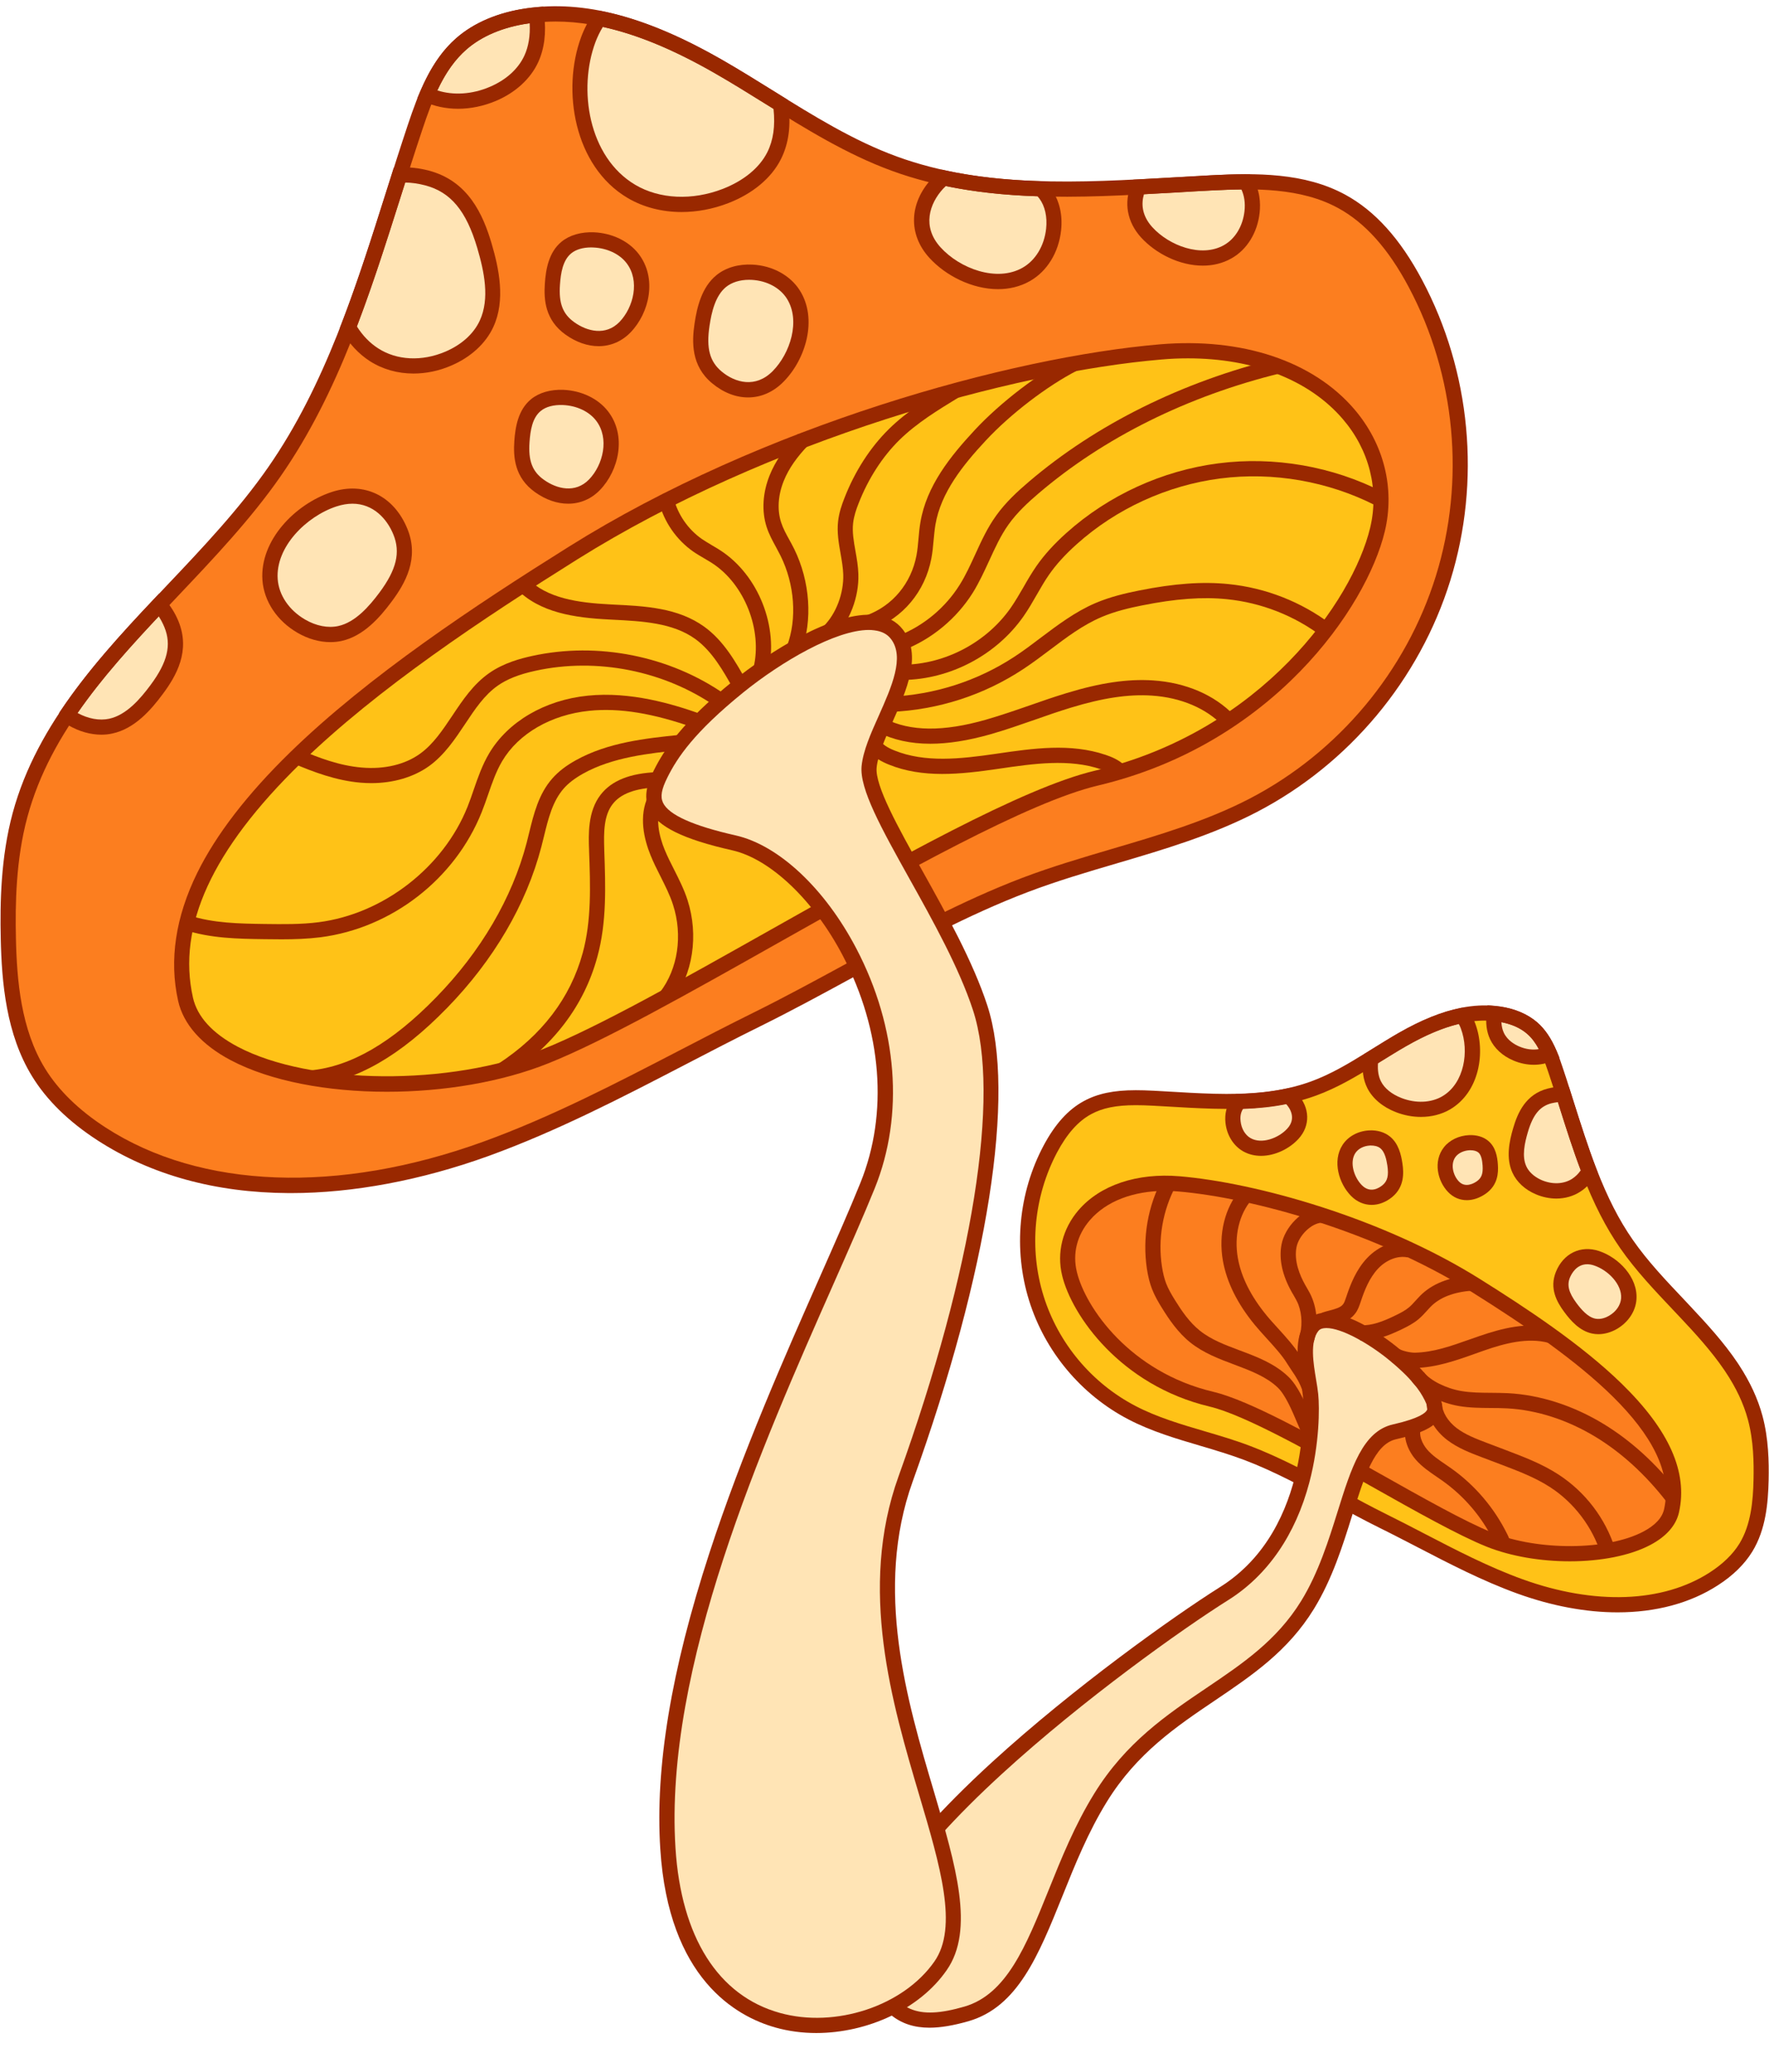 <?xml version="1.0" encoding="UTF-8" standalone="no"?><svg xmlns="http://www.w3.org/2000/svg" xmlns:xlink="http://www.w3.org/1999/xlink" fill="#000000" height="2809.9" preserveAspectRatio="xMidYMid meet" version="1" viewBox="300.0 117.4 2399.7 2809.9" width="2399.7" zoomAndPan="magnify"><g><g><g id="change1_2"><path d="M1705.8,1877.7c20.6,66.2,68.5,123.5,130.1,155.5c49.1,25.5,104.7,34.9,156.4,54.5 c63.6,24.2,123,62.1,184,92.2c61.4,30.4,121,65.2,185.6,88.6c85.5,31,186.6,39.2,263.1-10.2c17.1-11,32.7-24.9,43.3-42.3 c16.7-27.1,20-60.2,20.7-91.9c0.6-28.3-0.6-57-8-84.3c-6.7-24.9-18.1-47.4-32.1-68.4v0c-17.9-26.9-40.3-51.4-63.3-75.7 c-27.7-29.4-56.3-58.5-78.9-91c-21.3-30.7-37.3-64.2-50.7-99c-13.1-34-23.9-69.2-35-104.1c-3.5-11-7-21.9-10.6-32.8 c-2.5-7.5-5.1-15-8.3-22.3c-5.6-13.2-12.8-25.5-23.5-34.8c-12.5-10.9-28.8-16.7-45.3-19.1c-2.1-0.3-4.2-0.5-6.3-0.7 c-14.5-1.4-28.9-0.3-43.1,2.5h0c-28.5,5.6-56.1,18.3-81.5,32.9c-14.4,8.3-28.5,17.2-42.7,26c-25,15.5-50.3,30.6-77.9,40.6 c-11.1,4-22.4,7.2-33.8,9.7c-21.8,4.7-44,6.8-66.5,7.5c0,0,0,0,0,0c-22.2,0.7-44.6-0.1-66.9-1.3c-16.6-0.9-33.2-1.9-49.6-2.8 c-7.9-0.4-15.9-0.7-23.9-0.7c-22.9,0-45.8,2.6-65.7,13.4c-22.5,12.2-38.5,33.7-50.5,56.3 C1692.2,1737.1,1685.2,1811.4,1705.8,1877.7z" fill="#ffc217"/></g></g><g><g id="change2_11"><path d="M2361.1,1703.3c5.3,11.5,15.5,19.4,26.4,24c16.4,7,35.7,7.1,50.9-2.7c7.3-4.7,13.1-11.2,17.5-18.9 c-13.1-34-23.9-69.2-35-104.1c-6.1-0.4-12.4,0.3-18.8,2c-22.4,5.9-32.7,23.6-39.4,46.5C2357.5,1667.3,2353.6,1687,2361.1,1703.3z" fill="#ffe4b5"/></g></g><g><g id="change2_13"><path d="M2164.1,1588.3c6.7,13.2,19.6,22.3,33.4,27.6c20.7,8,45.2,8.1,64.3-3.1c34.1-20.1,42.7-68.9,29.6-104 c-2-5.4-4.6-10.3-7.6-14.5h0c-28.5,5.6-56.1,18.3-81.5,32.9c-14.4,8.3-28.5,17.2-42.7,26 C2158,1565.3,2158.6,1577.5,2164.1,1588.3z" fill="#ffe4b5"/></g></g><g><g id="change2_19"><path d="M2330.5,1522c5.3,11.4,15.5,19.3,26.4,24c14.3,6.1,30.9,6.9,45,0.5c-5.6-13.2-12.8-25.5-23.5-34.8 c-12.5-10.9-28.8-16.7-45.3-19.1c-2.1-0.3-4.2-0.5-6.3-0.7C2325.7,1502.2,2326.3,1512.6,2330.5,1522z" fill="#ffe4b5"/></g></g><g><g id="change2_6"><path d="M1972.6,1638.9c1.3,12.5,7.8,24.5,18.8,30.8c19.6,11.1,47.6,1.4,62.5-15c13.8-15.2,10.8-33.6-1.7-47.2 c-1.4-1.5-2.8-2.8-4.3-4c-21.8,4.7-44,6.8-66.5,7.5c0,0,0,0,0,0c-1.2,1.1-2.2,2.3-3.2,3.7 C1973.1,1621.6,1971.7,1630.6,1972.6,1638.9z" fill="#ffe4b5"/></g></g><g><g id="change3_24"><path d="M2494.3,2303.7c-42.8,0-88.9-8.5-136-25.5c-47.2-17.1-92.2-40.4-135.7-63c-16.7-8.6-33.9-17.6-51-26 c-21.5-10.6-43.1-22.4-64-33.8c-38.5-20.9-78.3-42.6-119.1-58.1c-19.6-7.4-40.4-13.6-60.4-19.5c-32.5-9.6-66.1-19.5-97.1-35.6 c-64.3-33.4-113.6-92.3-135.1-161.6l0,0c-21.5-69.3-14.3-145.7,19.7-209.7c15.5-29.1,33.3-48.9,54.7-60.5 c18.6-10.1,40.3-14.7,70.3-14.7c0.1,0,0.2,0,0.3,0c7.1,0,14.6,0.2,24.4,0.7c8.3,0.4,16.7,0.9,25,1.4c8.2,0.5,16.4,1,24.6,1.4 c19.6,1,42.8,2,66.1,1.3l0.2,0c24.1-0.7,45.2-3.1,64.5-7.3c11.3-2.4,22.2-5.6,32.5-9.3c26.7-9.7,51.2-24.3,76-39.7l7.4-4.6 c11.6-7.2,23.5-14.6,35.5-21.5c31.1-17.8,58.8-29,84.7-34.1l1-0.2c15.5-3,30.7-3.8,45-2.5c2.2,0.2,4.5,0.5,6.8,0.8 c20.3,2.9,37.8,10.4,50.6,21.5c10.6,9.2,18.9,21.5,26.2,38.5c3.3,7.8,6.1,15.7,8.5,23.1c3.3,9.7,6.7,20.2,10.7,33l4.5,14.2 c9.4,29.6,19.1,60.3,30.3,89.4c15.2,39.3,30.9,70.1,49.6,96.9c19.8,28.5,44.8,54.9,69,80.4c3,3.2,6,6.3,8.9,9.5 c22.3,23.7,45.7,49.2,64.4,77.1l1.7,2.6c15.1,23.1,25.5,45.6,31.8,68.8c8.4,31,8.9,62.9,8.4,87.2c-0.7,31.2-3.8,67.2-22.2,97.1 c-10.5,17-26.1,32.4-46.5,45.5C2592.7,2291.4,2545.9,2303.7,2494.3,2303.7z M1715.6,1874.6c19.9,64.1,65.5,118.5,125,149.4 c29.2,15.2,61.8,24.8,93.4,34.1c20.4,6,41.5,12.2,61.9,20c42,16,82.5,38,121.6,59.2c20.7,11.3,42.1,22.9,63.3,33.4 c17.2,8.5,34.6,17.5,51.3,26.2c42.9,22.3,87.3,45.3,133.2,61.9c97.7,35.3,190.2,32,254-9.2c17.8-11.5,31.3-24.6,40.2-39 c15.8-25.7,18.6-58.3,19.2-86.8c0.5-22.9,0.1-52.9-7.6-81.4c-5.9-21.9-16-43.3-30.8-65.4l-1.2-1.8c-17.6-25.9-39.8-50.1-61-72.6 c-3-3.1-5.9-6.3-8.9-9.4c-24.7-26.1-50.3-53.1-71-82.8c-19.6-28.1-36.1-60.3-51.9-101.2c-11.5-29.7-21.3-60.7-30.7-90.6 l-4.5-14.2c-4-12.7-7.4-23-10.6-32.6c-2.3-7-4.9-14.4-8-21.5c-6-14.1-12.6-24-20.8-31.1c-9.8-8.6-23.6-14.3-39.9-16.7 c-1.9-0.3-3.8-0.5-5.8-0.7c-12.7-1.2-26.2-0.4-40.1,2.3l-1,0.2c-23.4,4.8-48.7,15.1-77.5,31.5c-11.7,6.7-23.5,14.1-34.9,21.1 l-7.5,4.6c-25.8,16-51.3,31.1-79.8,41.5c-11.2,4.1-23,7.5-35.2,10.1c-20.6,4.5-43,7-68.4,7.7l-0.2,0c-24,0.7-47.6-0.3-67.6-1.3 c-8.3-0.4-16.5-0.9-24.7-1.4c-8.3-0.5-16.6-1-24.9-1.4c-9.4-0.5-16.6-0.7-23.4-0.7c-0.1,0-0.2,0-0.3,0c-26.4,0-45,3.8-60.4,12.2 c-17.7,9.6-32.8,26.7-46.3,52.1C1702.4,1739.9,1695.7,1810.6,1715.6,1874.6L1715.6,1874.6z" fill="#992800"/></g></g><g><g id="change4_1"><path d="M2567.5,2165.9c-13.3,59.5-157.3,75-246.9,39.1s-292.9-170.4-377.3-190.5 c-120.2-28.5-181.1-122.5-192.6-170.1c-15.5-64.4,42.7-130.7,148.6-121.8c105.9,9,273.8,57,402.5,137.7 C2430.6,1941,2592.7,2052.7,2567.5,2165.9z" fill="#fc7e1f"/></g></g><g><g id="change3_18"><path d="M2429.5,2234.5c-39.1,0-79.6-6.6-112.7-19.8c-38.4-15.4-96.4-48-157.8-82.6c-80-45.1-170.6-96.1-218-107.4 c-121.6-28.9-187.4-124.3-200.2-177.8c-7.5-31.1,0.6-63.3,22.1-88.4c29.4-34.2,79.5-51,137.4-46.1c103,8.7,274.3,56,407.1,139.2 c64.7,40.5,138.1,89.1,192.3,141.9c64.6,63,90.1,120.1,77.9,174.6c-3.9,17.6-17.3,32.8-38.7,44.1 C2511,2227,2471,2234.5,2429.5,2234.5z M1880.6,1732.2c-43.5,0-80.1,14.1-102.2,39.8c-17.4,20.2-23.7,45.1-17.6,70.1 c11.7,48.6,72.3,135.8,184.9,162.5c50.2,11.9,138.3,61.5,223.4,109.5c60.8,34.2,118.2,66.6,155.3,81.5 c62.3,24.9,156.1,24.3,204.8-1.4c16.1-8.5,25.6-18.7,28.2-30.4c22.6-101.3-119.3-205.8-261.1-294.6 c-129.9-81.4-297.4-127.7-397.9-136.2C1892.4,1732.4,1886.4,1732.2,1880.6,1732.2z" fill="#992800"/></g></g><g><g id="change2_7"><path d="M2241.8,2011.7c9.3,18.7,9.9,33.7-50.2,47.3s-60,140.8-117.8,234.7c-70.6,114.6-200,130.6-280.7,261.2 c-73.3,118.7-86.1,265.6-182.1,293.4c-69.4,20.1-103,5.4-129.9-56.7c-57.3-132.5,355.9-435.6,479.7-513.3 c122-76.6,119.7-242.6,117-269.3c-2.7-26.6-15.8-69.4,2.1-92.8c17.9-23.4,74.4,8.1,108.6,35.9 C2222.8,1979.6,2234.8,1997.5,2241.8,2011.7z" fill="#ffe4b5"/></g></g><g><g><g id="change2_14"><path d="M2241.8,2011.7c9.3,18.7,9.9,33.7-50.2,47.3s-60,140.8-117.8,234.7c-70.6,114.6-200,130.6-280.7,261.2 c-73.3,118.7-86.1,265.6-182.1,293.4c-69.4,20.1-103,5.4-129.9-56.7c-57.3-132.5,355.9-435.6,479.7-513.3 c122-76.6,119.7-242.6,117-269.3c-2.7-26.6-15.8-69.4,2.1-92.8c17.9-23.4,74.4,8.1,108.6,35.9 C2222.8,1979.6,2234.8,1997.5,2241.8,2011.7z" fill="#ffe4b5"/></g><g id="change3_38"><path d="M1560.9,2866.9c-41.7,0-68-22.3-89.3-71.4c-26.6-61.5,32.1-158.7,174.4-288.9 c110.3-100.8,245.4-197.1,309.2-237.3c126.8-79.6,112.4-257.7,112.2-259.5c-0.6-5.5-1.6-11.8-2.7-18.6 c-4.4-26.6-9.8-59.6,6.9-81.5c5.1-6.7,12.7-10.8,22-11.9c28.7-3.4,72.5,22.7,101.3,46c36.1,29.2,48.6,48.3,56,63.2 c4.6,9.1,8.5,19.9,3.2,31.1c-6.4,13.5-24.5,22.7-60.4,30.9c-29.3,6.6-43.3,51.6-59.6,103.7c-12.6,40.4-27,86.1-51.7,126.3 c-35.3,57.4-83.6,89.9-134.6,124.4c-51.9,35-105.6,71.3-146.1,136.8c-25.5,41.2-43.4,85.6-60.6,128.5 c-32.5,80.5-60.5,150-127.3,169.4C1593.8,2863.8,1576.3,2866.9,1560.9,2866.9z M2099.3,1918.2c-1.1,0-2.1,0.1-3.1,0.2 c-4.9,0.6-6.9,2.5-8,4c-11.3,14.7-6.7,42.9-2.9,65.6c1.2,7.1,2.3,13.8,2.9,19.9c1.9,18.4,1.8,67.2-12,119.5 c-18.7,71-56.7,126.1-109.8,159.5c-63.2,39.7-197,135.1-306.3,235c-131.4,120.1-191.5,214.4-169.4,265.5 c24.7,57.1,53.3,69.5,117.5,50.9c57.2-16.6,83.5-81.8,114-157.3c17.6-43.7,35.8-88.9,62.2-131.6 c42.8-69.3,98.3-106.8,152.1-143.1c49.2-33.2,95.6-64.5,128.6-118.1c23.4-38,37.3-82.4,49.6-121.7 c18.2-58.2,33.9-108.4,74.8-117.6c36.1-8.2,44.5-15.8,46.3-19.6c1.2-2.5,0.3-6.4-3-13c-6.4-12.9-17.5-29.6-50.5-56.4 C2155.8,1938.6,2119.8,1918.2,2099.3,1918.2z" fill="#992800"/></g></g></g><g><g id="change2_16"><path d="M2430.3,1890.5c8.1,10.9,18.2,22.2,31.4,25c9.3,2,18.7-0.6,26.4-5c11.6-6.7,20.4-18.3,21.4-31.9 c1.7-24.2-20.8-47.5-43.8-55c-21.3-7-38,3.9-45.5,22.2C2413.6,1861.9,2419.6,1876.1,2430.3,1890.5z" fill="#ffe4b5"/></g></g><g><g id="change2_5"><path d="M2192.2,1696.2c-1.6-10.9-4.6-22.8-13.1-29.8c-6-4.9-13.9-6.5-21.2-6.1c-11.1,0.6-22.1,5.8-28.2,15.2 c-10.7,16.9-3.5,42.1,10.4,56.1c12.8,12.9,29.3,11.2,41.9,0.7C2193.2,1723.2,2194.4,1710.7,2192.2,1696.2z" fill="#ffe4b5"/></g></g><g><g id="change2_3"><path d="M2321.5,1697.1c-0.7-9.2-2.4-19.2-9.6-25.1c-5-4.1-12-5.5-18.7-5.2c-10.1,0.4-20.4,4.7-26.6,12.6 c-11,14.1-6.3,35.3,5.1,47.2c10.6,10.9,25.6,9.6,37.8,0.8C2320.4,1719.8,2322.4,1709.3,2321.5,1697.1z" fill="#ffe4b5"/></g></g><g><g id="change3_37"><path d="M2411.2,1742.6c-9.2,0-18.7-1.9-27.8-5.8c-14.7-6.2-25.9-16.6-31.7-29.2l0,0c-9.1-19.8-4.3-42.8,1-60.6 c6.1-20.8,17-45.8,46.7-53.5c7.5-2,14.9-2.7,22-2.3l7,0.4l6.6,20.9c9.4,29.6,19.1,60.3,30.3,89.4l1.8,4.6l-2.5,4.3 c-5.4,9.4-12.4,17-20.8,22.4C2434.4,1739.4,2423,1742.6,2411.2,1742.6z M2413.3,1611.9c-2.8,0.3-5.7,0.8-8.7,1.5 c-15.8,4.1-25.1,15.5-32.1,39.4c-4.2,14.3-8.3,32.6-2,46.1l0,0c4.9,10.7,15.3,16.3,21,18.8c14.5,6.1,29.9,5.4,41.2-1.9 c4.4-2.9,8.3-6.7,11.6-11.4c-10.7-28.2-19.9-57.4-28.9-85.7L2413.3,1611.9z" fill="#992800"/></g></g><g><g id="change3_45"><path d="M2227.5,1631.9c-11.2,0-22.7-2.1-33.8-6.4c-17.9-6.9-31.7-18.5-38.8-32.5l0,0c-5.9-11.7-7.7-25.2-5.5-41.2 l0.7-4.8l11.6-7.2c11.6-7.2,23.5-14.6,35.5-21.5c31.1-17.8,58.8-29,84.7-34.1l1-0.2h6.3l3.1,4.3c3.6,5,6.6,10.7,8.9,16.9 c14.5,38.9,5.7,93.1-34.1,116.5C2255.5,1628.5,2241.8,1631.9,2227.5,1631.9z M2173.3,1583.7c4.8,9.5,14.7,17.5,27.9,22.6 c19.4,7.5,40.1,6.6,55.4-2.4c30-17.7,36.5-61.3,25.2-91.6c-0.8-2.3-1.8-4.4-2.9-6.4c-21.7,5.2-45.2,15.1-71.5,30.2 c-11.7,6.7-23.5,14.1-34.9,21.1l-3.2,2C2168.6,1568.9,2169.9,1576.9,2173.3,1583.7L2173.3,1583.7z" fill="#992800"/></g></g><g><g id="change3_4"><path d="M2380.7,1561.2c-9.2,0-18.7-1.9-27.8-5.8c-14.7-6.2-25.9-16.6-31.7-29.1l0,0c-4.7-10.2-6.1-21.9-4.5-35.7 l1.2-10l10,0.9c2.2,0.2,4.5,0.5,6.8,0.8c20.3,2.9,37.8,10.4,50.6,21.5c10.6,9.2,18.9,21.5,26.2,38.5l3.9,9.2l-9.1,4.2 C2398.3,1559.4,2389.6,1561.2,2380.7,1561.2z M2339.9,1517.6c4.9,10.7,15.3,16.4,21,18.8c8.8,3.8,18.1,5,26.5,3.6 c-4.7-8.8-9.8-15.5-15.8-20.7c-8.8-7.7-20.8-13.1-34.9-15.8C2337,1508.9,2338,1513.5,2339.9,1517.6L2339.9,1517.6z" fill="#992800"/></g></g><g><g id="change3_27"><path d="M2010.6,1684.7c-8.4,0-16.7-1.9-24.2-6.1c-13.2-7.5-22.2-21.9-24-38.6l0,0c-1.3-11.9,1.4-23.1,7.5-31.4 c1.2-1.7,2.6-3.3,4.3-5l3-2.9h4.1c24.1-0.7,45.2-3.1,64.5-7.3l4.7-1l3.8,3c1.9,1.5,3.8,3.2,5.5,5.1c17.3,18.7,18,43.3,1.7,61.1 C2049.3,1675,2029.7,1684.7,2010.6,1684.7z M1986.2,1621.1c-3.9,5.6-3.8,12.8-3.3,16.7v0c1.1,10.1,6.2,18.7,13.6,22.9 c15,8.5,37.9,0.1,49.8-13c13.2-14.5,2.5-28.7-1.5-33.1C2026.9,1618.2,2007.7,1620.3,1986.2,1621.1z" fill="#992800"/></g></g><g><g id="change3_5"><path d="M2468.2,1926.5c-2.9,0-5.8-0.3-8.6-0.9c-16.9-3.6-28.9-17.4-37.5-29c-10.2-13.7-20.6-32.2-11.4-54.8 c10.2-24.9,33.6-36.2,58.3-28.1c26.7,8.8,53,35.7,50.9,65.6c-1.1,16.1-11.1,31.1-26.5,40.1 C2485.2,1924.1,2476.6,1926.5,2468.2,1926.5z M2453.1,1831.7c-14.7,0-21.4,13.2-23.4,17.9c-4.3,10.4-1.7,20.5,8.8,34.7l0,0 c6.5,8.7,15.2,18.9,25.3,21.1c7.8,1.7,15.3-1.7,19-3.9c9.5-5.5,15.6-14.4,16.3-23.7c1.3-18.9-17.9-38.3-36.8-44.5 C2459.1,1832.2,2455.9,1831.7,2453.1,1831.7z" fill="#992800"/></g></g><g><g id="change3_2"><path d="M2160.7,1751.2c-10.1,0-20-4.1-27.9-12.1c-16.6-16.8-25.6-47.2-11.8-68.9c7.4-11.7,21-19.2,36.3-20 c11-0.6,21,2.4,28.3,8.4c11.5,9.3,15,24.3,16.8,36.2v0c2,13.1,2.7,32-13.8,45.7C2179.9,1747.6,2170.2,1751.2,2160.7,1751.2z M2160,1670.7c-0.6,0-1.1,0-1.6,0c-8.7,0.5-16.1,4.4-20,10.5c-7.9,12.5-1.7,32.5,9,43.3c11.4,11.5,23.4,3.8,28,0 c6.8-5.6,8.6-13.1,6.6-26.7c-1.3-8.3-3.5-18.4-9.4-23.3C2168.7,1671.3,2163.5,1670.7,2160,1670.7z" fill="#992800"/></g></g><g><g id="change3_28"><path d="M2289.8,1744.8c-9.5,0-18.4-3.7-25.4-11c-14.4-14.9-20.5-41.7-5.8-60.6c7.6-9.8,20.4-16,34.3-16.6 c10.1-0.4,19.2,2.2,25.7,7.6c10.4,8.5,12.6,21.7,13.3,32.3c0.8,11.4,0,27.8-16.3,39.4C2307.2,1741.8,2298.3,1744.8,2289.8,1744.8 z M2294.9,1677.1c-0.4,0-0.8,0-1.3,0c-7.7,0.3-15,3.7-18.9,8.7c-7.5,9.7-3.8,25.2,4.4,33.7c9,9.3,20.9,2.1,24.4-0.4 c6.4-4.6,8.4-10.3,7.7-21.2v0c-0.5-6.4-1.5-14.3-5.8-17.8C2303.1,1678.2,2299.4,1677.1,2294.9,1677.1z" fill="#992800"/></g></g><g><g id="change4_2"><path d="M2257.5,901.5c-40.8,131.1-135.6,244.6-257.5,307.9c-97.1,50.5-207.3,69.1-309.6,108 c-126,47.8-243.5,122.9-364.2,182.6c-121.6,60.1-239.5,129-367.5,175.3c-169.3,61.3-369.5,77.5-520.8-20.2 c-33.8-21.9-64.7-49.4-85.8-83.7c-33-53.6-39.6-119.1-41-182c-1.2-56.1,1.2-112.8,15.9-166.8c13.3-49.3,35.8-93.8,63.6-135.4v0 c35.5-53.2,79.8-101.7,125.3-149.9c54.8-58.1,111.4-115.7,156.3-180.2c42.2-60.7,73.8-127.1,100.4-196 c26-67.3,47.3-137,69.4-206.2c6.9-21.7,13.9-43.4,21.1-64.9c4.9-14.8,10.2-29.7,16.3-44.2c11.1-26.1,25.3-50.4,46.5-68.9 c24.7-21.6,57.1-33.1,89.6-37.8c4.1-0.6,8.3-1.1,12.4-1.5c28.6-2.7,57.1-0.6,85.3,4.9h0c56.4,11.1,111.1,36.3,161.4,65.1 c28.5,16.4,56.4,34,84.5,51.4c49.6,30.7,99.6,60.5,154.2,80.4c22,8,44.3,14.3,67,19.2c43.1,9.3,87.2,13.6,131.7,14.8c0,0,0,0,0,0 c43.9,1.3,88.2-0.2,132.5-2.5c32.9-1.7,65.7-3.8,98.2-5.5c15.6-0.8,31.5-1.4,47.3-1.4c45.4-0.1,90.6,5.1,130,26.5 c44.5,24.2,76.2,66.7,100,111.4C2284.4,623.2,2298.3,770.4,2257.5,901.5z" fill="#fc7e1f"/></g><g id="change2_1"><path d="M1350.1,328.6c-13.2,26.1-38.8,44.1-66,54.6c-41,15.8-89.5,16.1-127.4-6.2c-67.6-39.8-84.5-136.5-58.7-205.9 c4-10.8,9.1-20.3,15.1-28.6h0c56.4,11.1,111.1,36.3,161.4,65.1c28.5,16.4,56.4,34,84.5,51.4 C1362.3,283.1,1361,307.2,1350.1,328.6z" fill="#ffe4b5"/></g><g id="change2_4"><path d="M960.2,556.3c-10.4,22.7-30.6,38.3-52.2,47.5c-32.4,13.8-70.7,14-100.7-5.4c-14.4-9.3-25.9-22.3-34.6-37.4 c26-67.3,47.3-137,69.4-206.2c12-0.7,24.6,0.6,37.2,3.9c44.4,11.6,64.7,46.6,78,92C967.4,485.1,975,524,960.2,556.3z" fill="#ffe4b5"/></g><g id="change2_15"><path d="M512.5,1052.4c-16.1,21.7-36.1,43.9-62.2,49.6c-18.3,4-36.9-1.2-52.2-10c-2.6-1.5-5-3.1-7.4-4.8v0 c35.5-53.2,79.8-101.7,125.3-149.9c6.8,7.4,12.4,16.4,16.6,26.5C545.7,995.8,533.8,1023.9,512.5,1052.4z" fill="#ffe4b5"/></g><g id="change2_8"><path d="M1020.7,197.3c-10.4,22.7-30.7,38.3-52.2,47.4c-28.4,12.1-61.3,13.7-89.1,1c11.1-26.1,25.3-50.4,46.5-68.9 c24.7-21.6,57.1-33.1,89.6-37.8c4.1-0.6,8.3-1.1,12.4-1.5C1030.3,158.2,1029.2,178.8,1020.7,197.3z" fill="#ffe4b5"/></g><g id="change2_2"><path d="M1729.3,428.7c-2.6,24.7-15.4,48.6-37.2,60.9c-38.9,21.9-94.1,2.8-123.7-29.7c-27.3-30-21.4-66.5,3.4-93.5 c2.7-3,5.6-5.6,8.5-7.9c43.1,9.3,87.2,13.6,131.7,14.8c0,0,0,0,0,0c2.3,2.2,4.4,4.6,6.3,7.3 C1728.4,394.6,1731,412.3,1729.3,428.7z" fill="#ffe4b5"/></g><g id="change2_18"><path d="M1998.4,404.8c-2.3,21.9-13.7,43.1-33.1,54.1c-34.5,19.5-83.6,2.4-109.8-26.4 c-17.5-19.3-19.7-41.6-11.1-61.5c32.9-1.7,65.7-3.8,98.2-5.5c15.6-0.8,31.5-1.4,47.3-1.4C1997.9,376,1999.9,390.9,1998.4,404.8z" fill="#ffe4b5"/></g><g id="change3_20"><path d="M694.9,1735.2c-1.1,0-2.2,0-3.3,0c-99.5-0.5-186.7-24.6-259.1-71.4c-39.1-25.3-69.1-54.5-89-87 c-35.1-57.1-41.2-126.7-42.5-187.2c-1-47.4-0.1-109.5,16.2-169.8c33.3-122.9,122.6-217.2,209-308.4 c48.2-50.8,98-103.4,137.6-160.4c77-110.7,118.9-243.2,159.5-371.4c9.7-30.6,19.7-62.3,30-93.1c14.4-43,31.3-87.4,65.8-117.6 c23.8-20.8,56.6-34.7,94.9-40.2c78.4-11.3,162.9,10.9,265.7,69.9c23.5,13.5,46.9,28,69.5,42.1c53.3,33.1,108.3,67.4,167.6,89 c118.2,43.1,249.1,35.5,375.6,28.2c16.6-1,33.2-1.9,49.7-2.8c62.1-3.2,127.4-3.8,182.8,26.3c40.4,22,74.5,59.8,104.2,115.6 c66.2,124.4,80.1,272.9,38.3,407.5c-41.8,134.6-137.5,249-262.5,314c-60.4,31.4-126.5,50.9-190.3,69.7 c-39.9,11.7-81.1,23.9-120.3,38.8c-81.2,30.8-160.4,73.9-236.9,115.5c-41.3,22.5-84,45.7-126.5,66.7 c-33.8,16.7-67.9,34.4-100.8,51.5c-85.9,44.6-174.7,90.6-267.7,124.3C871.5,1717.8,779.1,1735.2,694.9,1735.2z M1053.7,146.6 c-12.5,0-24.8,0.9-36.8,2.6c-34.3,4.9-63.4,17.2-84.2,35.4c-30.6,26.8-45.8,66.6-59.8,108.6c-10.3,30.7-20.3,62.3-29.9,92.8 c-41,129.6-83.4,263.7-162.2,377c-40.5,58.3-90.9,111.4-139.6,162.8c-88.5,93.4-172.2,181.7-204.1,299.6 c-15.6,57.7-16.5,117.9-15.5,163.9c1.2,57.7,6.9,123.9,39.4,176.8c18.3,29.8,46.1,56.8,82.6,80.4 c128.8,83.2,315.3,90.2,511.7,19.1l0,0c91.7-33.2,179.9-79,265.2-123.2c33.1-17.2,67.2-34.9,101.2-51.7 c42.1-20.8,84.6-43.9,125.8-66.3c77.1-41.9,156.8-85.3,239.4-116.7c40-15.2,81.6-27.4,121.8-39.3c62.9-18.5,128-37.7,186.7-68.2 c120.2-62.5,212.2-172.5,252.4-301.8c40.2-129.3,26.8-272.1-36.8-391.7c-27.7-52.1-59.1-87.2-95.8-107.2 c-50.6-27.6-112.7-26.9-171.9-23.9c-16.5,0.8-33,1.8-49.6,2.8c-128.6,7.5-261.7,15.2-383.9-29.4 c-61.3-22.4-117.3-57.2-171.4-90.9c-22.5-14-45.7-28.4-68.8-41.7C1187,169.3,1117.4,146.6,1053.7,146.6z" fill="#992800"/></g><g id="change1_1"><path d="M551.6,1472.2c26.3,117.8,311.3,148.4,488.8,77.4s579.8-337.4,746.9-377.1c238-56.5,358.5-242.6,381.2-336.8 c30.6-127.4-84.4-258.8-294.1-241.1c-209.7,17.7-542,112.9-796.9,272.6S501.6,1248,551.6,1472.2z" fill="#ffc217"/></g><g id="change3_46"><path d="M824.7,1597.8c-80.4,0-157.7-14.3-211.7-42.8c-39.6-20.9-64.3-48.8-71.4-80.6c-12.3-55.2-3.5-113.6,26-173.5 c25.6-51.9,67.8-106.6,125.4-162.8c106.5-103.9,251.4-199.7,379-279.6c261.6-163.9,598.8-257,801.5-274.2 c111.5-9.4,207.5,22.6,263.5,87.8c40.4,47.1,55.5,107.6,41.5,166c-24.9,103.4-152.4,288.3-388.8,344.4 c-95.3,22.6-267.6,119.7-434.3,213.6c-121.2,68.3-235.7,132.8-311.2,163C979.7,1585,900.8,1597.8,824.7,1597.8z M1911.5,603.3 c-11.8,0-23.9,0.5-36.2,1.6C1675,621.8,1341.7,713.9,1083,876c-126.7,79.4-270.4,174.4-375.6,276.9 c-119.6,116.7-167.3,220.4-145.7,317c5.8,26.1,26.3,48.6,60.9,66.9c98.7,52,288.2,53.5,414,3.2c74.2-29.7,188.1-93.9,308.7-161.8 c167.9-94.6,341.6-192.4,439.7-215.7c227.4-54,349.8-230.6,373.6-329.2c12.5-51.9-1-105.7-37.1-147.7 C2075.9,632.5,2000.6,603.3,1911.5,603.3z" fill="#992800"/></g><g id="change2_12"><path d="M1196.3,1166.8c-18.5,37-19.5,66.7,99.4,93.6c118.9,26.9,263,262.3,181.3,464.5s-290.4,595.8-271,899.1 s290.4,273.2,370,159.2s-144.1-391.5-47.3-660.3s141.1-516.2,101.1-638.8s-155.9-274.2-150.6-326.9 c5.4-52.7,73.1-133.4,37.6-179.6c-35.5-46.2-147.3,16.1-215.1,71C1234,1103.3,1210.3,1138.8,1196.3,1166.8z" fill="#ffe4b5"/></g><g id="change3_30"><path d="M1407.3,2874.1c-18.8,0-37.4-2.4-55.2-7.4c-53.6-15-145.2-66.4-156.4-242.1 c-7.1-110.9,14.7-242.2,66.6-401.3c44.1-135.3,102.6-267.5,149.6-373.8c21.7-49.1,40.5-91.6,55.4-128.5 c37.9-93.9,29.2-206-24-307.7c-39.3-75.1-98.2-131.2-150-142.9c-66.9-15.1-101.6-32.3-112.7-55.6c-8.6-18.1-1.6-36.8,6.3-52.7 c14.2-28.4,38.1-65,108.1-121.7c44.7-36.2,135.7-95.7,193.1-88.9c15.8,1.9,28.1,8.5,36.7,19.6c26.4,34.4,5,82.4-13.9,124.8 c-10.2,23-19.9,44.7-21.7,62.2c-2.5,24.5,28.9,80.8,62.2,140.4c32.2,57.7,68.6,123.1,87.9,182.2c39.1,119.7,1.2,361-101.2,645.5 c-52.6,146.1-7.6,297.9,28.6,419.8c29.9,100.9,55.8,188.1,17.5,242.9C1547.7,2841.7,1476.6,2874.1,1407.3,2874.1z M1478.6,971.6 c-45,0-118.6,42.9-170.4,84.8c-66.9,54.2-89.5,88.5-102.7,114.9c-8.3,16.6-10,26.3-6.1,34.6c7.7,16.4,40.9,31.3,98.6,44.3 c58.3,13.2,121.1,72,163.7,153.5c56,107,65.1,225.5,24.9,325c-15.1,37.2-33.9,79.8-55.7,129.1 c-97.2,219.6-230.2,520.3-214.6,765.5c7.7,120.8,57.9,200.2,141.4,223.5c75.6,21.2,167.8-9.4,209.8-69.6 c32.6-46.6,8-129.4-20.4-225.2c-37-124.9-83.1-280.2-28.2-432.7c100.9-280.4,138.7-516.7,101-632.1 c-18.7-57.2-54.6-121.7-86.4-178.6c-37.9-68-67.8-121.6-64.7-152.6c2.1-20.7,12.4-43.9,23.4-68.4c17.3-38.9,35.3-79.2,16.4-103.8 c-5.1-6.7-12.6-10.5-22.7-11.7C1483.6,971.8,1481.2,971.6,1478.6,971.6z" fill="#992800"/></g><g id="change3_22"><path d="M1211.8,1475.3l-16.4-12.6c24.2-31.5,31-76.9,17.6-118.4c-4.2-13.1-10.4-25.3-16.9-38.3 c-4.7-9.3-9.6-18.9-13.6-28.9c-8.8-21.6-16.5-53.1-2.9-80.9l18.5,9.1c-10.2,20.9-3.8,46.3,3.4,64c3.8,9.2,8.2,18.1,13,27.4 c6.6,13.1,13.5,26.7,18.2,41.3C1248,1385.8,1240,1438.4,1211.8,1475.3z" fill="#992800"/></g><g id="change3_17"><path d="M987.2,1577.2l-11.3-17.3c59.2-38.7,97.8-89.2,114.5-150.1c12.2-44.4,10.4-92.3,8.7-138.7l0-1.2 c-0.8-20.8-1.9-52.3,15.7-74.9c14.9-19.2,40-29.2,76.5-30.6l0.8,20.6c-30.1,1.2-50.1,8.6-61,22.7c-12,15.4-12.2,37.9-11.4,61.5 l0,1.2c1.7,48,3.6,97.5-9.5,144.9C1092.2,1481.2,1050.7,1535.7,987.2,1577.2z" fill="#992800"/></g><g id="change3_33"><path d="M723.2,1589.3l-2-20.5c54.8-5.2,110.6-37.6,170.4-99c60.8-62.3,103.2-134.8,122.8-209.5 c1.1-4.4,2.2-8.8,3.3-13.3c6.4-26.1,13-53.1,31.6-74.1c8-9.1,18.3-17.1,31.6-24.5c43.7-24.4,95.1-29.8,140.5-34.5l2.1,20.5 c-43.4,4.5-92.5,9.7-132.5,32c-11.2,6.3-19.8,12.8-26.2,20.1c-15.2,17.3-21,40.7-27,65.4c-1.1,4.5-2.2,9.1-3.4,13.6 c-20.4,78.2-64.7,153.8-128,218.7C843.1,1549.2,783.1,1583.6,723.2,1589.3z" fill="#992800"/></g><g id="change3_10"><path d="M681.9,1391.1c-7.7,0-15.3-0.1-22.9-0.2c-36.1-0.5-73.5-1-109.2-12.8l6.5-19.6c32.8,10.8,68.5,11.3,103,11.8 c24.1,0.3,48.9,0.7,72.9-2.4c87.9-11.3,169.1-74.3,202-156.5c3-7.5,5.8-15.5,8.4-23.2c5.7-16.5,11.6-33.5,20.9-49.2 c25.5-43.1,75.6-72.4,133.8-78.3c57.9-5.9,114.8,11.2,152.6,24.6l-6.9,19.4c-57-20.2-102.6-27.7-143.6-23.5 c-51.8,5.3-96,30.8-118.2,68.3c-8.2,13.9-13.5,29.2-19.1,45.4c-2.7,7.9-5.6,16.1-8.8,24.1c-36.2,90.4-121.9,156.9-218.5,169.3 C717.2,1390.5,699.4,1391.1,681.9,1391.1z" fill="#992800"/></g><g id="change3_29"><path d="M803.7,1179.3c-4.7,0-9.5-0.2-14.4-0.6c-33.6-2.8-65.5-15.1-89.7-25.4l8.1-18.9 c24.1,10.3,52.8,21.3,83.3,23.8c30.5,2.6,58.6-4.1,79-18.9c17.8-12.9,30.3-31.7,43.6-51.5c14-21,28.4-42.6,50-57.7 c19.5-13.7,42.5-19.8,58.1-23.2c89-19.6,186.9-0.1,261.6,52l-11.8,16.9c-70.1-48.9-161.9-67.2-245.4-48.8 c-22,4.8-38.1,11.2-50.7,20c-18.4,12.8-31.1,32-44.6,52.3c-13.7,20.5-27.8,41.7-48.6,56.8 C861.1,1171.2,833.6,1179.3,803.7,1179.3z" fill="#992800"/></g><g id="change3_21"><path d="M1294.5,1051c-13.3-23.7-28.4-50.6-51.4-67.2c-30.6-22-71.8-24.1-111.7-26.1l-5.6-0.3 c-46.5-2.4-93.9-9.1-125.5-41.8l14.8-14.3c26.7,27.6,69.5,33.4,111.8,35.6l5.6,0.3c42.8,2.1,87.1,4.3,122.7,29.9 c26.7,19.2,43,48.3,57.4,73.9L1294.5,1051z" fill="#992800"/></g><g id="change3_26"><path d="M1342.1,1028l-20-4.9c12.5-51.2-12.1-113.7-56.1-142.1c-3.4-2.2-6.9-4.2-10.6-6.4c-4.9-2.9-10-5.8-14.9-9.2 c-22.9-15.9-40-40.6-46.7-67.7l20-5c5.6,22.3,19.6,42.6,38.5,55.7c4.3,2.9,8.8,5.6,13.5,8.4c3.7,2.2,7.6,4.4,11.4,6.9 C1328.9,897.2,1356.8,967.8,1342.1,1028z" fill="#992800"/></g><g id="change3_39"><path d="M1387,1000.3l-19.3-7.2c13.7-36.6,10.3-83.3-8.8-122c-1.9-3.8-3.9-7.6-6.1-11.6c-4.7-8.6-9.6-17.5-12.8-27.4 c-7-21.5-5.5-46.5,4.1-70.3c7.7-19.1,20.4-37.5,38.7-56.2l14.7,14.4c-16.4,16.8-27.7,33-34.3,49.5c-7.8,19.3-9.1,39.3-3.6,56.2 c2.6,8.1,6.8,15.8,11.3,23.9c2.2,4,4.4,8.1,6.5,12.3C1398.9,905.6,1402.6,958.6,1387,1000.3z" fill="#992800"/></g><g id="change3_1"><path d="M1431.9,981.1l-14.6-14.6c16.9-16.9,27.3-44.3,26.6-70c-0.3-9.2-1.9-18.4-3.6-28.2 c-2.5-14.2-5.1-28.8-3.4-44c1.3-11.9,5.1-22.7,8.7-31.8c14.1-36.2,35-68.5,60.2-93.3c25-24.6,54.9-42.8,83.8-60.4l10.7,17.6 c-27.9,17-56.7,34.6-80.1,57.5c-23.2,22.8-42.4,52.6-55.5,86.1c-3.1,7.8-6.3,17.1-7.4,26.6c-1.4,12.3,0.8,24.8,3.2,38.2 c1.8,10.1,3.6,20.5,3.9,31.2C1465.4,927,1452.6,960.4,1431.9,981.1z" fill="#992800"/></g><g id="change3_6"><path d="M1482.8,971l-7.1-19.3c35.1-12.9,60.3-43.2,67.5-81c1.4-7.4,2.1-15,2.8-23c0.6-7.3,1.3-14.8,2.6-22.3 c8.3-49.1,40.4-89.1,73.7-124.9c34.8-37.4,86.8-77.2,129.6-99.1l9.4,18.4c-40.8,20.9-90.6,59-123.9,94.8 c-31.2,33.5-61.1,70.6-68.5,114.4c-1.1,6.7-1.7,13.5-2.4,20.7c-0.7,8.2-1.5,16.6-3.1,25C1554.9,919.5,1524.8,955.6,1482.8,971z" fill="#992800"/></g><g id="change3_3"><path d="M1526.6,998.6l-7.6-19.2c34-13.5,63.5-38,82.9-69.1c8.1-12.9,14.4-26.7,21.1-41.3c8-17.5,16.3-35.7,28-52 c13.1-18.5,29.8-33.7,44.5-46.2c91.2-77.8,207.6-135.6,336.8-167.3l4.9,20c-126.1,30.9-239.6,87.2-328.3,162.9 c-13.7,11.7-29.2,25.8-41,42.5c-10.5,14.8-18,31.3-26,48.7c-6.7,14.5-13.6,29.6-22.3,43.6C1597.7,956,1564.7,983.5,1526.6,998.6z" fill="#992800"/></g><g id="change3_40"><path d="M1525.2,1039.4l-0.3-20.6c57.6-0.7,113.8-30.5,146.6-77.8c6-8.7,11.2-17.7,16.8-27.3 c5.5-9.7,11.3-19.6,17.9-29.1c10.5-15,23.8-29.7,40.6-44.7c56.9-51,130-84.4,205.8-94.2c75.8-9.8,155,4,223,38.8l-9.4,18.4 c-64.4-32.9-139.3-46-211-36.7c-71.7,9.3-140.9,40.9-194.7,89.2c-15.6,14-27.9,27.5-37.4,41.2c-6.1,8.7-11.3,17.9-16.9,27.6 c-5.5,9.6-11.2,19.5-17.7,28.8C1651.9,1005.4,1589.3,1038.6,1525.2,1039.4z" fill="#992800"/></g><g id="change3_8"><path d="M1508.5,1082.7l-0.9-20.6c60.2-2.6,118.7-21.4,169.1-54.6c12-7.9,23.9-16.8,35.3-25.5 c22.9-17.2,46.6-35.1,73.9-46.8c20.1-8.6,41.3-13.5,59.4-17.1c47.5-9.5,86.1-12.3,121.2-8.7c50.5,5.1,98.6,24,139.1,54.5 l-12.4,16.5c-37.5-28.3-82-45.7-128.7-50.5c-33.1-3.4-69.6-0.7-115.1,8.4c-17.1,3.4-37,8-55.4,15.9c-25,10.7-46.7,27-69.6,44.3 c-11.7,8.8-23.9,18-36.4,26.2C1634.6,1060,1572.5,1080,1508.5,1082.7z" fill="#992800"/></g><g id="change3_23"><path d="M1562,1125.9c-26.8,0-50.3-5.2-70.9-15.6l9.3-18.4c34.5,17.5,79.4,17.9,137.3,1.3 c19.8-5.7,39.8-12.6,59.1-19.3c16.3-5.7,33.2-11.6,50.1-16.7c45.8-14,82.9-19.4,117-17.2c44.6,2.9,83.7,19.7,110.2,47.4 l-14.9,14.3c-22.9-23.9-57.3-38.5-96.7-41.1c-31.5-2.1-66.3,3.1-109.6,16.3c-16.5,5-33.2,10.8-49.3,16.5 c-19.6,6.8-39.8,13.9-60.2,19.7C1613.4,1121.6,1586.4,1125.9,1562,1125.9z" fill="#992800"/></g><g id="change3_42"><path d="M1811.2,1170c-5.1-4.8-12.2-7.6-17.9-9.5c-43.1-14.6-91.2-7.6-137.7-0.8l-1.3,0.2 c-52.1,7.6-102.6,12.9-148.7-5.8c-8.6-3.5-21-9.4-28.7-20.8l17.1-11.5c3.4,5.1,9.5,9.3,19.3,13.2c41.3,16.7,88.9,11.7,138,4.5 l1.3-0.2c48.9-7.1,99.5-14.5,147.3,1.7c7.7,2.6,17.5,6.5,25.4,14L1811.2,1170z" fill="#992800"/></g><g id="change2_17"><path d="M823.1,926.9c-16.1,21.7-36.1,43.9-62.2,49.6c-18.4,4-36.9-1.1-52.2-10c-23-13.3-40.5-36.3-42.4-63.1 c-3.4-47.8,41.2-93.9,86.7-109c42.2-13.9,75.2,7.7,90.1,43.9C856.3,870.2,844.4,898.3,823.1,926.9z" fill="#ffe4b5"/></g><g id="change2_20"><path d="M1252.4,557.5c3.3-21.7,9.1-45.2,26-58.9c11.8-9.7,27.4-12.8,42.1-12c22,1.2,43.8,11.4,55.7,30.2 c21.3,33.5,6.8,83.3-20.6,111.1c-25.3,25.6-58,22.1-83,1.4C1250.4,610.9,1248.1,586.1,1252.4,557.5z" fill="#ffe4b5"/></g><g id="change2_9"><path d="M1049.4,502.6c1.3-18.2,4.8-38,18.9-49.6c10-8.2,23.8-10.9,37-10.3c20,0.9,40.4,9.3,52.6,25 c21.7,28,12.5,69.9-10.1,93.3c-20.9,21.7-50.6,18.9-74.8,1.7C1051.7,547.4,1047.6,526.6,1049.4,502.6z" fill="#ffe4b5"/></g><g id="change2_10"><path d="M1008,716.3c1.3-18.2,4.8-38,18.9-49.6c10-8.2,23.8-10.9,37-10.3c20,0.9,40.4,9.3,52.6,25 c21.7,28,12.5,69.9-10.1,93.3c-20.9,21.7-50.6,18.9-74.8,1.7C1010.3,761,1006.3,740.3,1008,716.3z" fill="#ffe4b5"/></g><g id="change3_12"><path d="M1224.6,404.9c-26.4,0-51.7-6.4-73.1-19c-73.1-43.1-89.7-146.9-63.1-218.4c4.2-11.4,9.7-21.8,16.3-31.1 l3.1-4.3h6.3l1,0.2c50.1,9.9,103.9,31.6,164.5,66.3c23.7,13.6,47.3,28.3,70.2,42.5c4.9,3,9.7,6.1,14.6,9.1l4.1,2.6l0.7,4.8 c4.1,29.7,0.8,54.5-9.9,75.7l0,0c-12.9,25.6-38.3,46.8-71.5,59.6C1267,400.9,1245.5,404.9,1224.6,404.9z M1117.8,153.9 c-3.9,6.3-7.3,13.3-10.1,20.7c-23.7,63.7-9.7,155.8,54.2,193.5c32.9,19.4,77.2,21.4,118.4,5.5c28.4-11,49.9-28.6,60.5-49.6 c8.2-16.3,11-35.6,8.5-58.9c-3.5-2.2-7-4.3-10.5-6.5c-22.7-14.1-46.1-28.7-69.6-42.1C1213.5,184.5,1163.8,164,1117.8,153.9z" fill="#992800"/></g><g id="change3_9"><path d="M860.9,623.9c-21.4,0-41.9-5.7-59.3-16.9c-15.2-9.8-28-23.6-38-40.9l-2.5-4.3l1.8-4.6 c22.4-57.9,41.6-118.7,60.2-177.5c3-9.4,5.9-18.8,8.9-28.1l2.1-6.7l7-0.4c13.1-0.8,26.7,0.6,40.5,4.2 c53.9,14.1,73.9,60.3,85.3,99c9.9,33.6,19.1,76.7,2.4,112.9l0,0c0,0,0,0,0,0c-10.4,22.6-30.8,41.3-57.6,52.7 C895.2,620.4,877.8,623.9,860.9,623.9z M784.1,560c7.9,12.5,17.6,22.5,28.8,29.7c25.3,16.4,59.3,18.1,91.1,4.6 c22-9.3,38.6-24.3,46.9-42.3v0c13.7-29.8,5.9-66.5-3.5-98.4c-14.9-50.4-36-75.8-70.8-84.9c-9.2-2.4-18.3-3.7-27-3.8 c-2.2,7-4.5,14.1-6.7,21.1C824.7,443.5,805.9,502.9,784.1,560z" fill="#992800"/></g><g id="change3_25"><path d="M437.5,1113.6c-14.7,0-30.1-4.3-44.6-12.7c-2.8-1.6-5.6-3.4-8.3-5.4l-4.3-3.1v-8.4l1.7-2.6 c36.5-54.6,82.4-104.7,126.4-151.3l7.6-8l7.5,8.1c7.6,8.3,13.9,18.2,18.6,29.6c16.4,40.1-2.7,73.8-21.3,98.7 c-15.9,21.5-38.1,47-68.3,53.5C447.6,1113.1,442.6,1113.6,437.5,1113.6z M405.2,1084.2c14.5,7.9,29.7,10.6,42.9,7.8 c23.5-5.1,42.3-27.1,56.1-45.7l0,0c23-30.9,28.7-54.4,18.8-78.5c-2.2-5.3-4.8-10.2-7.7-14.7C476.9,994,437.5,1037.5,405.2,1084.2 z" fill="#992800"/></g><g id="change3_13"><path d="M921.4,264.9c-16.3,0-32.1-3.3-46.3-9.8l-9.1-4.2l3.9-9.2c13.8-32.3,29.4-55.4,49.2-72.6 c23.8-20.8,56.6-34.8,94.9-40.3c4.2-0.6,8.6-1.1,12.9-1.5l10-0.9l1.2,10c3.1,25.6,0.4,46.9-8,65.3l0,0 c-10.4,22.6-30.8,41.3-57.5,52.6C955.8,261.3,938.4,264.9,921.4,264.9z M893.2,240c21.9,7,47.3,5.4,71.2-4.8 c22-9.3,38.6-24.3,46.9-42.3l0,0c5.7-12.4,8.1-26.9,7.2-44c-0.5,0.1-1.1,0.1-1.6,0.2c-34.3,4.9-63.4,17.1-84.3,35.4 C917.3,198,904.6,215.7,893.2,240z" fill="#992800"/></g><g id="change3_14"><path d="M1653.9,509.5c-34.8,0-70.8-17.9-93.3-42.6c-28.8-31.7-27.5-73.9,3.4-107.4c3-3.3,6.3-6.3,9.7-9l3.8-3l4.7,1 c38.9,8.4,81.3,13.2,129.7,14.6h4.1l3,2.9c2.9,2.8,5.3,5.6,7.5,8.6c10.6,14.5,15.2,34.1,12.9,55.2l0,0 c-3.2,29.9-19,55.6-42.4,68.8C1683.7,506.1,1668.9,509.5,1653.9,509.5z M1583,369.7c-1.3,1.2-2.5,2.4-3.7,3.7 c-18.4,20-29,51.4-3.3,79.5c26.1,28.7,76,47.4,111,27.6c17.6-9.9,29.6-29.7,32.1-53v0c1.7-16-1.5-30.5-9.1-40.8 c-0.8-1.1-1.6-2.1-2.6-3.2C1661.5,382.1,1620.7,377.5,1583,369.7z" fill="#992800"/></g><g id="change3_36"><path d="M1931.6,477.6c-31.3,0-63.5-16.1-83.7-38.2c-19-20.9-23.8-47.4-13-72.5l2.5-5.9l6.4-0.3 c16.3-0.8,32.5-1.8,48.8-2.7c16.6-1,33.1-1.9,49.5-2.8c19.3-1,34-1.4,47.8-1.5l5.6,0l3.1,4.6c10.8,16.4,11.5,34.9,10.1,47.6 c-2.9,26.9-17.1,50.1-38.3,61.9C1958.4,474.6,1945.1,477.6,1931.6,477.6z M1851.8,380.8c-3.6,12.2-3.4,28.4,11.4,44.7 c22.9,25.1,66.5,41.6,97.1,24.3c15.3-8.6,25.7-25.9,27.9-46.2l0,0c1.2-10.9-0.3-21.1-4.2-29.3c-11.8,0.1-24.7,0.6-40.8,1.4 c-16.4,0.8-32.9,1.8-49.4,2.8C1879.8,379.3,1865.8,380.1,1851.8,380.8z" fill="#992800"/></g><g id="change3_43"><path d="M748.1,988.1c-14.7,0-30.1-4.3-44.6-12.7c-27.7-16.1-45.4-42.7-47.5-71.3c-3.8-54.2,44.7-103.3,93.8-119.5 c44.1-14.5,84.5,5,102.8,49.8c16.4,40-2.7,73.8-21.3,98.7v0c-16,21.5-38.2,47-68.3,53.5C758.2,987.6,753.2,988.1,748.1,988.1z M778.1,800.4c-6.7,0-14,1.2-21.7,3.7c-40.7,13.4-82.8,54.9-79.7,98.5c1.5,21.8,15.5,42.3,37.2,54.9c15,8.7,30.9,11.8,44.9,8.8 c23.4-5.1,42.3-27.1,56.1-45.6l0,0c23-31,28.6-54.4,18.7-78.6C824.7,820.4,806,800.4,778.1,800.4z" fill="#992800"/></g><g id="change3_47"><path d="M1314.8,656.3c-16.5,0-33.4-6.4-48.8-19.2c-28.4-23.5-27.6-55.7-23.8-81.2c3.3-21.9,9.6-49.1,29.7-65.4 c12.6-10.3,30.1-15.3,49.1-14.3c27,1.5,50.9,14.5,63.9,34.9c24.6,38.7,8.2,93.4-21.9,123.8C1349,649.2,1332.2,656.3,1314.8,656.3 z M1316.1,496.8c-12.4,0-23.4,3.4-31.3,9.8c-14.5,11.9-19.6,34.3-22.3,52.5v0c-4.6,30.6,0.2,48.6,16.6,62.2 c18.2,15.1,45.9,22.8,69.1-0.7c23.9-24.2,38-68.6,19.2-98.3c-9.4-14.8-27.2-24.3-47.6-25.4 C1318.6,496.8,1317.4,496.8,1316.1,496.8z" fill="#992800"/></g><g id="change3_34"><path d="M1112.1,586.8c-14.8,0-30.3-5.2-45-15.7c-27.7-19.8-29.5-47.4-28-69.2l0,0c1.3-18.9,5.1-42.4,22.7-56.8 c10.9-8.9,26.5-13.4,44-12.7c24.5,1.1,47,11.9,60.3,29c25.8,33.2,14.8,80.4-10.8,106.8C1143.3,580.5,1128.2,586.8,1112.1,586.8z M1101.9,452.9c-11.2,0-20.7,2.8-27.1,8.1c-11.4,9.4-14.1,26.7-15.2,42.4v0c-1.8,25.1,3.8,39.8,19.4,50.9 c17.4,12.5,42.7,18.9,61.4-0.4c19-19.7,28-55.9,9.4-79.9c-9.6-12.4-26.4-20.2-44.9-21C1103.9,452.9,1102.9,452.9,1101.9,452.9z" fill="#992800"/></g><g id="change3_19"><path d="M1070.7,800.4c-14.8,0-30.3-5.2-45-15.7c-27.7-19.8-29.5-47.4-28-69.2v0c1.3-18.9,5.1-42.4,22.7-56.8 c10.9-8.9,26.5-13.4,44-12.7c24.5,1.1,47,11.9,60.3,29c25.8,33.1,14.7,80.4-10.8,106.8C1101.9,794.2,1086.8,800.4,1070.7,800.4z M1018.3,717L1018.3,717c-1.8,25.1,3.8,39.8,19.4,50.9c17.4,12.5,42.7,18.9,61.4-0.4c19-19.7,28-55.9,9.4-79.9 c-9.6-12.4-26.4-20.2-44.9-21c-12.4-0.5-23.1,2.3-30,8C1022,684,1019.4,701.3,1018.3,717z" fill="#992800"/></g></g><g id="change3_15"><path d="M2348.2,2216.5l-20.2-4c0.3-1.5-1.6-5.4-2.3-6.6c-15.8-31.9-39.5-59.6-68.5-80.3c-2.7-1.9-5.4-3.7-8.1-5.6 c-9.9-6.8-20.2-13.7-28.6-23.4c-10.8-12.4-19.5-32.5-11.7-51.6l19.1,7.7c-4.3,10.5,1.7,22.9,8.2,30.4c6.6,7.7,15.4,13.6,24.6,19.9 c2.8,1.9,5.6,3.8,8.4,5.8c31.7,22.6,57.6,53,75,87.9C2346.2,2200.6,2349.9,2208.1,2348.2,2216.5z" fill="#992800"/></g><g id="change3_41"><path d="M2471.6,2224.3c-11.5-36.5-36.5-69.4-68.6-90.2c-20.4-13.3-44-22.2-66.9-30.9l-26.4-10 c-15-5.7-32.1-12.2-46.4-23.1c-17-13-27.2-30.8-28-48.7l20.6-0.9c0.5,11.6,8,24,19.9,33.2c11.9,9.1,26.7,14.7,41.1,20.2l26.4,10 c23.9,9.1,48.5,18.4,70.8,32.9c36.6,23.8,63.9,59.7,77,101.3L2471.6,2224.3z" fill="#992800"/></g><g id="change3_7"><path d="M2560.2,2153c-28.4-36.4-60.4-65.6-95.1-86.8c-38.2-23.3-79.9-36.9-120.6-39.1c-7.3-0.4-14.9-0.5-22.2-0.5 c-14.2-0.1-28.9-0.2-43.5-2.7c-21.8-3.8-50-15.5-63.6-33.2l16.3-12.6c8.6,11.2,29.9,21.9,50.8,25.5c13,2.2,26.2,2.3,40.2,2.4 c7.6,0.1,15.4,0.1,23.2,0.5c44.1,2.4,89.1,17,130.2,42.1c36.8,22.5,70.6,53.3,100.6,91.7L2560.2,2153z" fill="#992800"/></g><g id="change3_11"><path d="M2219,1972.2c-8.9,0-22.7-2.8-31.1-7.7l10.4-17.8c4.5,2.6,14.8,5,21.1,4.9c25.1-0.5,49-9,74.4-18 c4.5-1.6,9-3.2,13.5-4.7c29.8-10.2,64.8-19.5,98.4-10.6l-5.3,19.9c-28.3-7.5-59.6,0.9-86.4,10.2c-4.4,1.5-8.9,3.1-13.3,4.7 c-25.8,9.2-52.5,18.6-80.9,19.2C2219.5,1972.2,2219.2,1972.2,2219,1972.2z" fill="#992800"/></g><g id="change3_32"><path d="M2148.3,1935.1c-1,0-2,0-3-0.1l0.9-20.6c14.8,0.6,29.6-4.9,47.1-13.5c6.2-3,12.6-6.3,17.7-10.5 c3.3-2.7,6.3-6,9.5-9.6c1.9-2.1,3.7-4.1,5.7-6.1c16-16.3,38.8-25.5,69.6-27.9l1.6,20.6c-25.7,2-44.2,9.2-56.6,21.8 c-1.8,1.8-3.4,3.7-5.1,5.5c-3.5,3.9-7.2,7.9-11.6,11.6c-6.8,5.7-14.5,9.6-21.8,13.2C2185.5,1927.6,2167.4,1935.1,2148.3,1935.1z" fill="#992800"/></g><g id="change3_35"><path d="M2099.1,1917.3l-7.5-19.2c4.1-1.6,8.4-2.8,12.4-3.8c7.8-2.1,14.5-3.9,17.9-8.3c1.8-2.3,3-5.9,4.2-9.6l0.2-0.6 c5.7-17.2,13.5-36.9,28.1-52.4c16.5-17.5,39.3-25.6,59.5-21.1l-4.4,20.1c-13-2.8-28.7,3.1-40.1,15.2 c-11.8,12.5-18.5,29.6-23.5,44.7l-0.2,0.6c-1.7,5-3.5,10.7-7.5,15.8c-7.6,9.9-18.9,12.9-28.9,15.6 C2105.6,1915.1,2102.1,1916.1,2099.1,1917.3z" fill="#992800"/></g><g id="change3_31"><path d="M2081.9,1937.6l-19.6-6.4c4.6-14,4.2-31.3-1.1-45.1c-1.6-4.1-3.9-8.1-6.4-12.4c-0.8-1.4-1.6-2.7-2.4-4.1 c-13-23-17.7-44.8-14-64.6c4.3-23,27.5-49.3,54.1-50.3l0.8,20.6c-14.2,0.5-31.6,17.4-34.6,33.5c-3.5,18.6,4.5,37.8,11.7,50.7 c0.7,1.3,1.5,2.6,2.2,3.8c2.8,4.8,5.7,9.8,7.8,15.5C2087.4,1897,2087.9,1919,2081.9,1937.6z" fill="#992800"/></g><g id="change3_44"><path d="M2066.9,2003.1c-4.4-11.9-8.4-18-14.6-27.2c-2-3.1-4.3-6.4-6.7-10.3c-6.8-10.9-17.4-22.5-27.6-33.7 c-5.6-6.2-10.9-12-15.6-17.7c-23.7-28.7-38.3-58-43.5-87.3c-6.3-35.8,2.5-71.8,23.5-96.3l15.6,13.4 c-17.1,19.8-24.1,49.5-18.8,79.3c4.5,25.7,17.7,51.9,39,77.8c4.4,5.4,9.6,11,15,17c10.8,11.9,21.9,24.1,29.8,36.5 c2.3,3.7,4.5,6.9,6.4,9.9c6.4,9.7,11.5,17.3,16.7,31.5L2066.9,2003.1z" fill="#992800"/></g><g id="change3_16"><path d="M2067.3,2064c-2.5-5.2-4.9-11-7.6-17.3c-7.2-17-16.1-38.1-26.6-48c-15.7-14.8-36.6-22.6-58.6-30.9 c-20.6-7.7-41.9-15.7-59.8-30c-16.5-13.2-28.6-30.9-38.2-46.4c-5-8-10.1-16.7-13.7-26c-3.1-8-5.4-17-7-27.6 c-6.3-41.9,1.3-85.6,21.5-122.9l18.1,9.8c-18.1,33.4-24.9,72.5-19.2,110c1.4,9.1,3.3,16.7,5.8,23.2c2.9,7.4,6.9,14.4,12,22.6 c9.2,14.8,19.6,30,33.6,41.2c15.3,12.3,34.2,19.3,54.1,26.8c23,8.6,46.8,17.5,65.5,35.2c13.7,12.9,23.1,35.3,31.5,55 c2.5,6,4.9,11.7,7.2,16.4L2067.3,2064z" fill="#992800"/></g></g></svg>